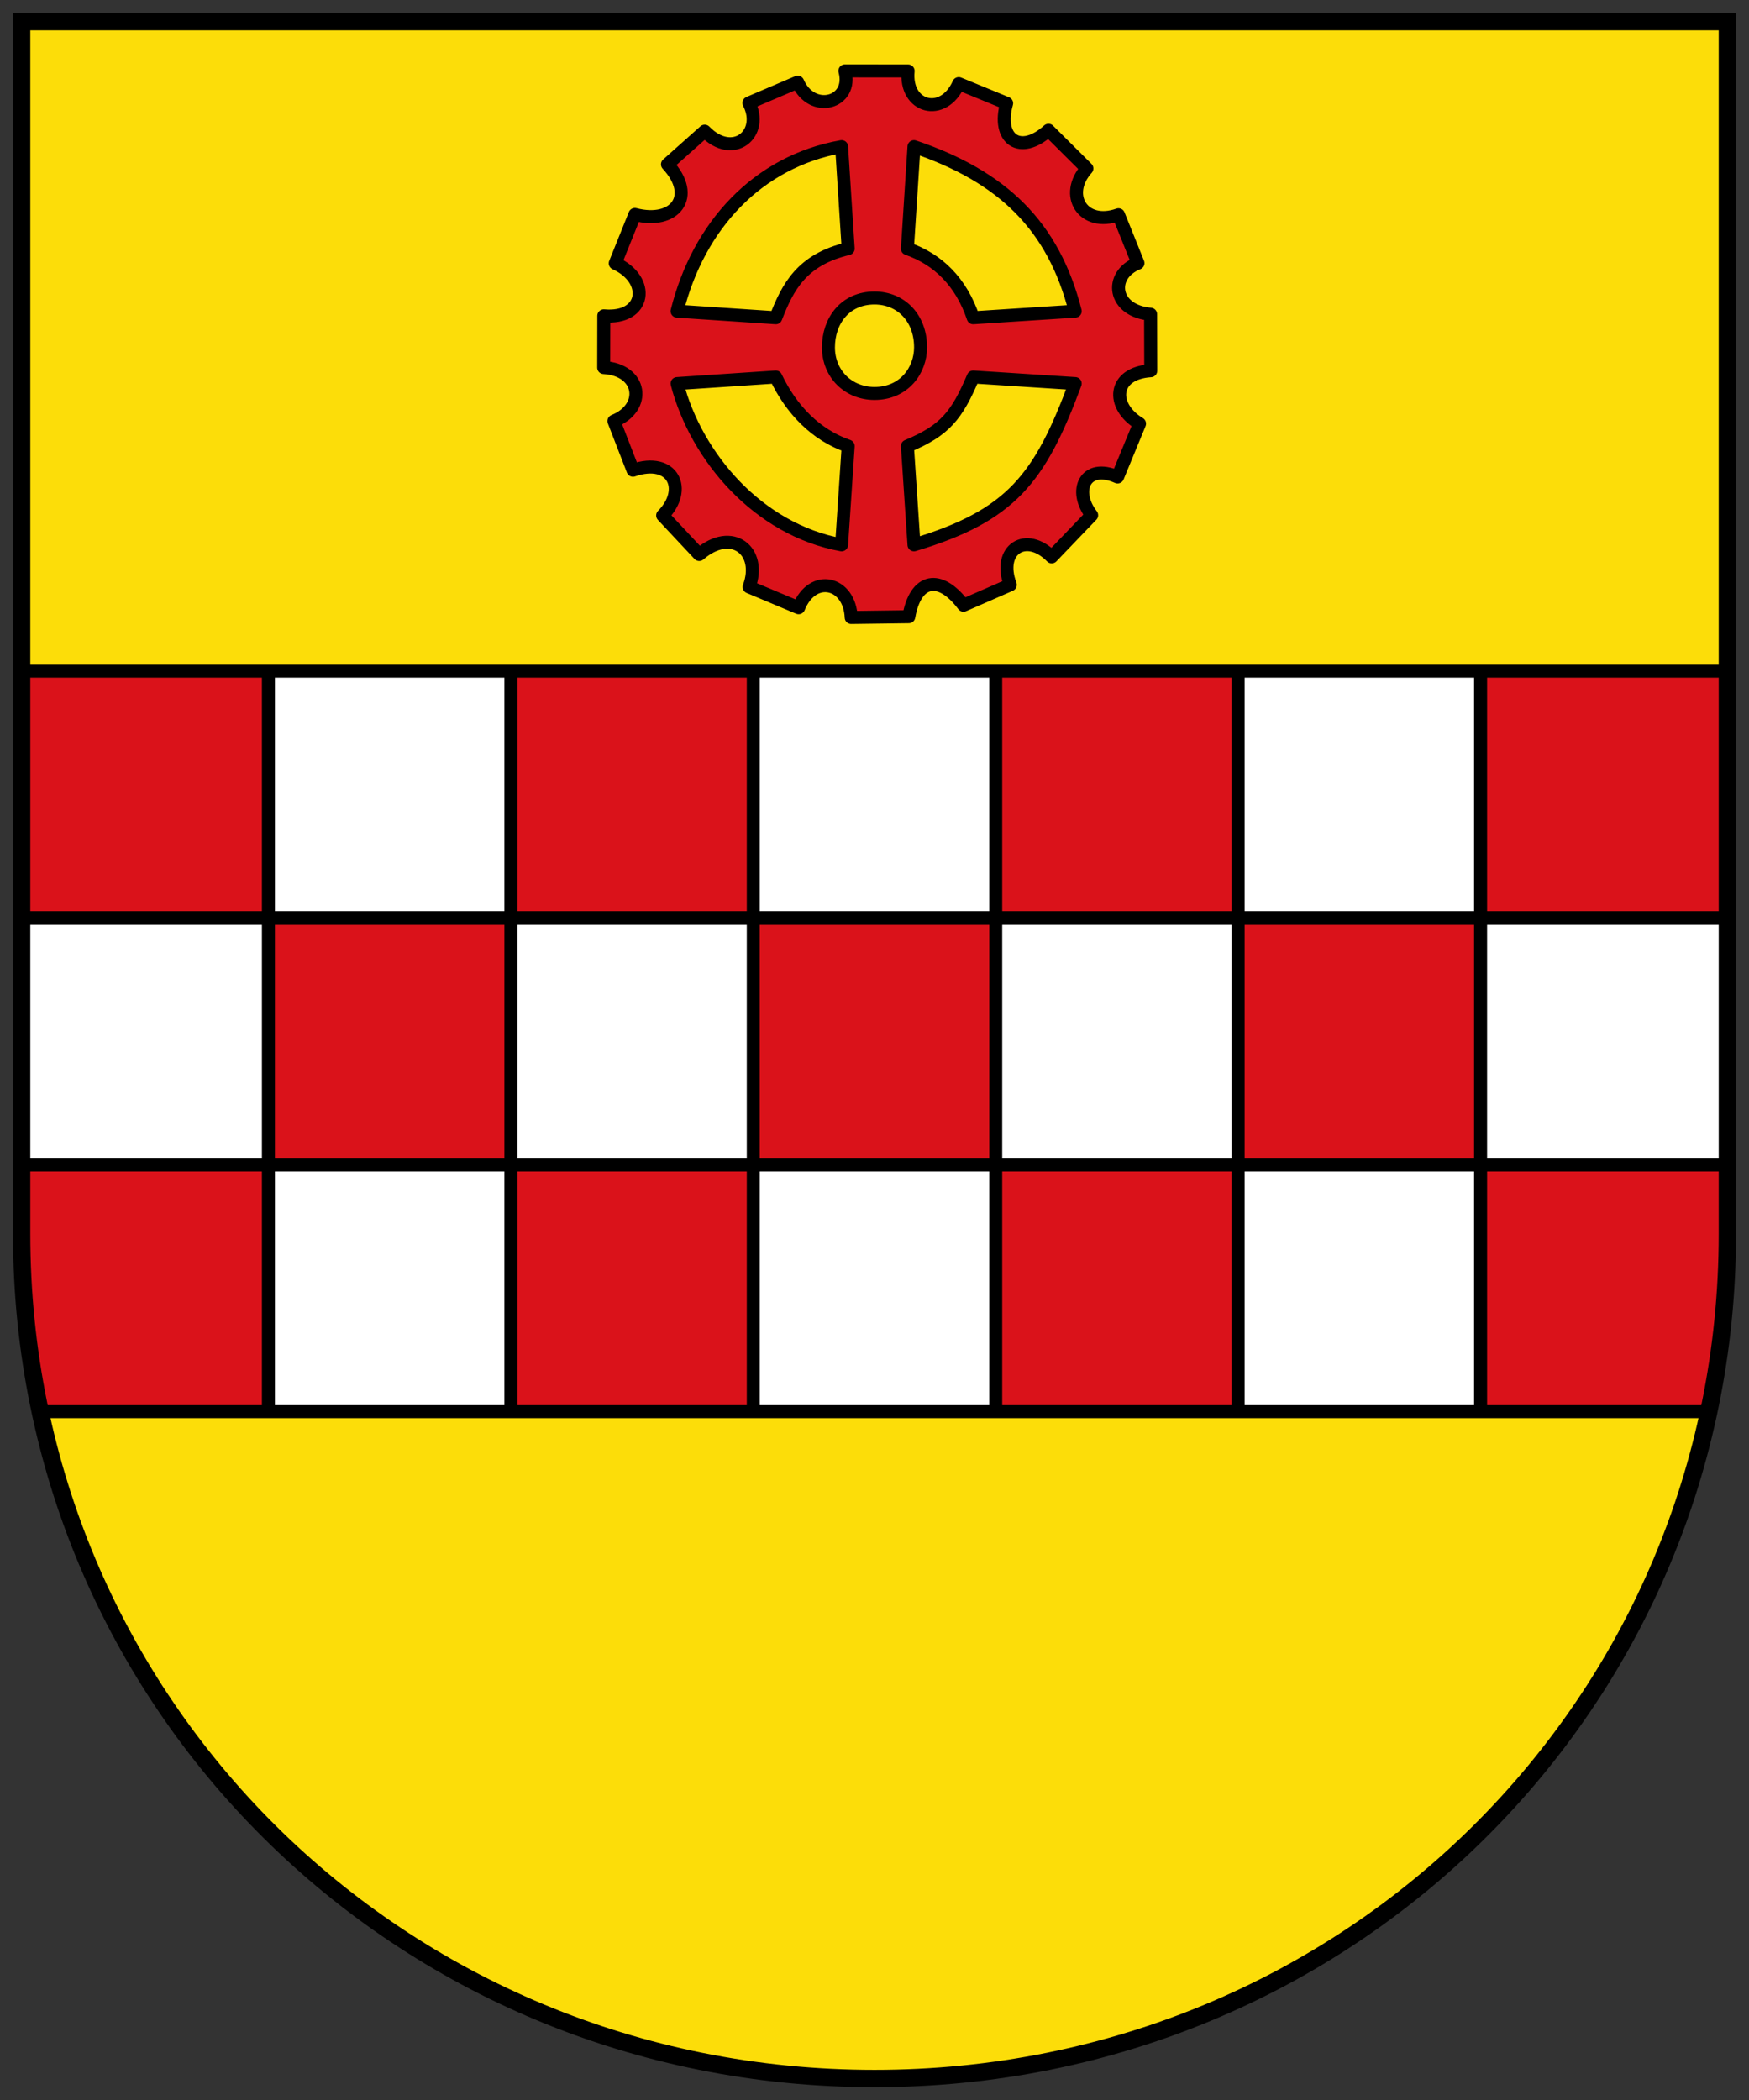 <svg xmlns="http://www.w3.org/2000/svg" height="485" width="404" version="1.0" xmlns:xlink="http://www.w3.org/1999/xlink"><rect width="100%" height="100%" fill="#333333" stroke="none"/><path style="enable-background:accumulate" d="M5 5v280c0 108 87 195 197 195s197-87.004 197-195V5z" fill="#fcdd09"/><use xlink:href="#a" transform="translate(56.143 57)" height="484" width="402" fill="#fff"/><path id="b" fill="#da121a" d="M5.857 155h56v57h-56z"/><use xlink:href="#b" transform="translate(56 57)" height="484" width="402"/><use xlink:href="#b" transform="translate(112 114)" height="484" width="402"/><use xlink:href="#b" transform="translate(112)" height="484" width="402"/><use xlink:href="#b" transform="translate(168 57)" height="484" width="402"/><use xlink:href="#b" transform="translate(224)" height="484" width="402"/><use xlink:href="#b" transform="translate(280 57)" height="484" width="402"/><use xlink:href="#b" transform="translate(336)" height="484" width="402"/><use xlink:href="#b" transform="translate(224 114)" height="484" width="402"/><path id="a" fill="#FFF" d="M61.857 155h56v57h-56z"/><use xlink:href="#a" transform="translate(-56 57)" height="484" width="402" fill="#fff"/><use xlink:href="#a" transform="translate(0 114)" height="484" width="402" fill="#fff"/><use xlink:href="#a" transform="translate(112)" height="484" width="402" fill="#fff"/><use xlink:href="#a" transform="translate(224)" height="484" width="402" fill="#fff"/><use xlink:href="#a" transform="translate(112 114)" height="484" width="402" fill="#fff"/><use xlink:href="#a" transform="translate(168 57)" height="484" width="402" fill="#fff"/><use xlink:href="#a" transform="translate(280 57)" height="484" width="402" fill="#fff"/><use xlink:href="#a" transform="translate(224 114)" height="484" width="402" fill="#fff"/><path d="M5.857 269h56v57H10c-1.55-6.27-2.976-14.21-4-21zM341.86 269h56l-.857 44-3 13H341.86z" fill="#da121a"/><path d="M342 155v170m-56-170v170m-56-170v170m-56-170v170m-56-170v171M62 156v169m-53 1h386M5 269h394M5 212h394M5 155h394" stroke="#000" stroke-width="3" fill="none"/><path style="enable-background:accumulate" d="M5 5v280c0 108 87 195 197 195s197-87.004 197-195V5z" stroke="#000" stroke-miterlimit="10" stroke-width="4" fill="none"/><path stroke-linejoin="round" style="baseline-shift:baseline;block-progression:tb;color:#000;direction:ltr;text-indent:0;text-align:start;enable-background:accumulate;text-transform:none" d="M195.16 16.375c2.032 7.45-7.606 10.108-10.897 2.598l-11.264 4.806c3.659 7.112-3.652 13.249-10.215 6.509l-8.606 7.663c6.907 7.454 1.655 13.965-7.527 11.574l-4.537 11.28c8.3 3.765 7.107 13.023-2.642 12.129l-.023 11.952c8.855.512 10.014 9.267 2.36 12.355l4.4 11.353c9.242-3.154 12.798 4.425 6.857 10.447l8.446 9.012c7.573-6.53 14.626-.792 11.528 7.496l11.433 4.798c3.295-8.113 11.818-5.935 12.14 2.253l13.31-.175c1.53-8.825 7.152-9.952 12.632-2.653l10.812-4.718c-3.1-8.21 3.664-12.445 9.566-6.45l9.227-9.621c-4.394-5.667-1.52-12.164 5.989-8.833l5.071-12.307c-6.694-4.04-6.257-11.673 2.591-12.226l-.04-13.054c-8.753-.74-9.762-9.06-2.915-11.795l-4.5-11.174c-8.251 2.924-12.765-4.616-7.297-10.688l-8.87-8.823c-6.53 5.907-12.021 2.13-9.668-6.231l-11.067-4.546c-3.555 7.963-12.54 5.569-11.689-2.915zm-.76 17.487 1.52 23.56c-10.764 2.543-13.967 8.885-16.72 15.96l-22.8-1.52c4.921-19.723 18.559-34.532 38-38zm16.72 0c20.519 6.94 32.21 18.304 37.24 38l-23.56 1.52c-2.796-8.276-8.123-13.492-15.2-15.96zM202 68.822c6.08 0 10.64 4.56 10.64 11.4 0 5.32-3.8 10.64-10.64 10.64-6.08 0-10.64-4.56-10.64-10.64s3.8-11.4 10.64-11.4zm22.8 18.24 23.56 1.52c-8.17 21.987-14.783 30.493-37.24 37.24l-1.52-22.8c8.71-3.644 11.4-7.059 15.2-15.96zm-68.4 1.52 22.8-1.52c3.55 7.491 9.25 13.402 16.72 15.96l-1.52 22.8c-19.26-3.51-33.57-20.29-38-37.238z" stroke="#000" stroke-linecap="round" stroke-width="3" fill="#da121a"/></svg>